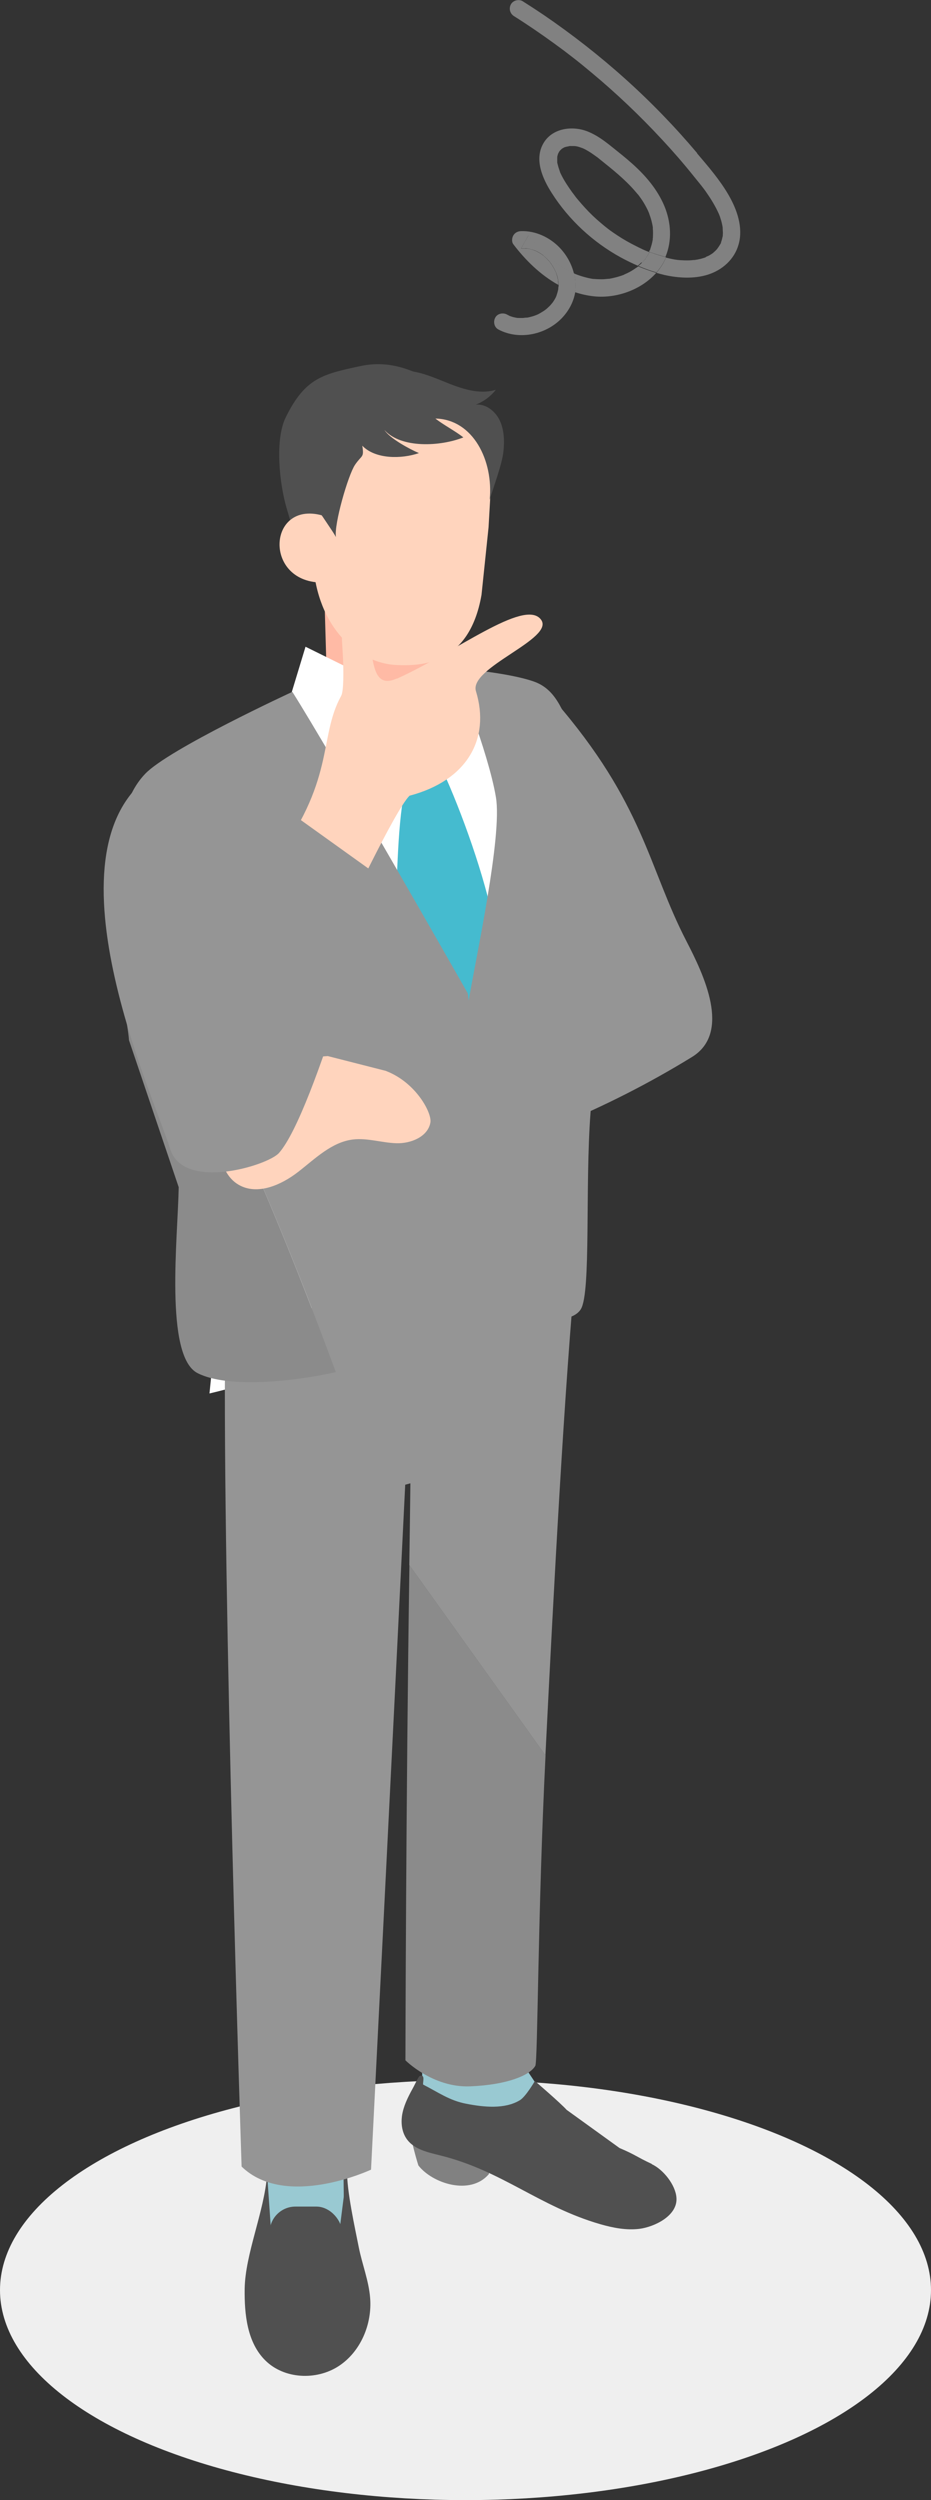 <?xml version="1.0" encoding="UTF-8"?><svg xmlns="http://www.w3.org/2000/svg" viewBox="0 0 82 220"><rect x="0" y="0" width="82" height="220" fill="#333333" stroke="none"/><defs><style>.cls-1{mix-blend-mode:multiply;}.cls-2{isolation:isolate;}.cls-3{fill:#45bbcf;}.cls-3,.cls-4,.cls-5,.cls-6,.cls-7,.cls-8,.cls-9,.cls-10,.cls-11,.cls-12{stroke-width:0px;}.cls-4{fill:#505050;}.cls-5{fill:#99c9d2;}.cls-6{fill:#959595;}.cls-7{fill:#8b8b8b;}.cls-8{fill:#818181;}.cls-9{fill:#fff;}.cls-10{fill:#efefef;}.cls-11{fill:#ffbaa5;}.cls-12{fill:#ffd4bd;}</style></defs><g class="cls-2"><g id="_レイヤー_2"><g id="_レイアウト"><g class="cls-1"><ellipse class="cls-10" cx="41" cy="201.52" rx="41" ry="18.48"/></g><path class="cls-4" d="m29.24,188.5h-4.4c-.74,0-1.35,1.47-1.35,2.2v3.62c0,.74.6,1.34,1.34,1.34h4.4c.74,0,1.34-.6,1.34-1.34v-3.62c0-.74-.6-2.2-1.34-2.2Z"/><polygon class="cls-5" points="23.69 183.71 23.47 198.22 30.34 198.43 30.24 189.98 30.49 184.2 23.69 183.71"/><path class="cls-4" d="m31.61,197.8c-.34-1.72-1.08-5.05-1.04-6.8l-.79,6.24-5.89-.7-.36-5.19c-.27,3.33-1.93,6.98-1.98,10.05-.03,2.26.22,4.74,1.83,6.32,1.66,1.63,4.48,1.76,6.43.5,1.95-1.26,2.98-3.7,2.79-6.02-.12-1.5-.69-2.92-.99-4.4Z"/><rect class="cls-4" x="23.75" y="194.17" width="6.38" height="4.54" rx="2.27" ry="2.27"/><path class="cls-11" d="m39.24,54.96l-10.68-3.09c0,.27.21,7.28.21,7.54l-4.23,2.4.53,4.94s8.8,1.58,10.01,2.54c.33.26.67.52,1.09.61.77.15,1.5-.34,2.1-.8,1.56-1.19,1.75-3.82,3.3-5.01l.89-2.97-3.12-1.71c0-.27-.1-4.46-.1-4.46Z"/><path class="cls-9" d="m40.7,60.09s-1.2,2.48-4.39,2.82c-3.66.39-11.66-1.25-11.66-1.25l-6.2,60.96c8.61-2.04,29.64-9.42,29.64-9.42l-3.94-51.48c-1.55-.72-3.45-1.63-3.45-1.63Z"/><path class="cls-12" d="m30.39,37.74l-3.72,6.35s.75,3.03.89,5.3c.37,5.97,4.06,8.99,7.38,9.13,2.05.08,6.38.07,7.47-6.17l.62-5.94.35-6.11-3.52-4.53-9.47,1.98Z"/><path class="cls-4" d="m40.52,35.29c-2.65-2.1-5.45-3.79-8.76-3.08-3.31.71-4.88,1.03-6.59,4.51-.98,1.98-.55,5.86.07,7.98.62,2.12.72,2.46,1.79,4.4,1-1.97,2.01-6.28,2.01-6.28l-.37-.29s-1.48-3.25-.73-4.14c.97-1.15,4.85-2.21,6.31-2.47,1.52-.27,5.19.04,6.4,1.21.71.68,3.31,3.18,2.45,1.29-.56-1.25-1.51-2.29-2.59-3.14Z"/><path class="cls-12" d="m28.54,51.26l-.18-5.91c-4.84-1.32-5.19,6.06.18,5.91Z"/><polygon class="cls-9" points="35.83 61.43 35.83 65.71 41.09 61.07 40.47 58.74 35.83 61.43"/><path class="cls-3" d="m36,67.84c-1.05,4.01-.91,8.34-1.21,12.19l6.32,10.84,2.39-9.59c-.78-4.07-2.82-9.82-4.56-13.58l-2.94.14Z"/><path class="cls-4" d="m41.87,35.62c.7-.26,1.33-.72,1.8-1.32-1.51.46-3.11-.13-4.58-.73-1.47-.6-3.05-1.23-4.58-.83-1.32.35-2.37,1.04-3.34,2.05l-.68.08c-.47.15-.84.55-1.07,1.01-.23.46-2.61,1.75-2.68,2.26-.21,1.69.22,4.94,1.19,6.57.32.55,1.4,2.06,1.66,2.55-.19-1.09,1.07-5.46,1.68-6.36.61-.9.81-.59.64-1.68,1.15,1.2,3.46,1.18,4.99.65-.79-.33-2.56-1.28-3.04-2.03,1.47,1.64,4.95,1.45,6.95.65-.67-.54-1.79-1.12-2.46-1.66,3.33.07,5.12,3.72,4.78,7.15.33-1.13,1.08-3.07,1.21-4.24.1-.93.07-1.92-.33-2.75-.4-.84-1.25-1.48-2.13-1.38Z"/><polygon class="cls-5" points="45.69 175.74 37.07 175.14 37.22 184.74 49.53 186.83 46.06 181.64 45.69 175.74"/><path class="cls-6" d="m35.57,129.6l.59-.19c-.03,2.73-.07,5.52-.11,8.31l11.99,16.74c.74-14.85,1.69-32.75,2.74-43.76l-15.91.61.7,18.29Z"/><path class="cls-6" d="m21.27,190.64c3.9,3.8,11.41.28,11.41.28,0,0,2.05-40.57,3.01-60.27l2.85-.78v-18.3l-18.71,5.98c-.25,22.19,1.45,73.1,1.45,73.1Z"/><path class="cls-8" d="m42.95,189.5l-6.88-2.65c-.09.63.5,2.82.78,3.7,1.23,1.59,4.58,2.68,6.21.76.09-.44-.2-1.36-.11-1.8Z"/><path class="cls-4" d="m57.41,190.42c-1.37-.64-1.44-.81-2.84-1.4l-4.66-3.36c-.58-.64-2.8-2.54-2.8-2.54,0,0-.8,1.38-1.32,1.69-1.34.81-3.19.61-4.73.31-1.47-.28-2.45-1-3.78-1.68-.1-.05.25-1-.33-.75-.08.03-.46.83-.5.9-.4.73-.81,1.48-.99,2.3-.18.82-.1,1.73.41,2.4.67.88,1.88,1.12,2.95,1.39,5.44,1.36,8.67,4.48,14.05,6.04,1.12.32,2.29.55,3.44.41,1.33-.17,3.39-1.15,3.27-2.74-.08-1.13-1.16-2.48-2.17-2.95Z"/><polygon class="cls-9" points="25.34 62.08 35.83 65.71 36.07 61.43 26.91 56.91 25.34 62.08"/><path class="cls-3" d="m34.39,63.72c.67,2.65.76,4.07,2.09,4.26,1.33.19,2.75-.47,2.75-.47,0,0,.47-2.66-.66-4.93l-4.18,1.14Z"/><path class="cls-6" d="m51.81,68.57c-.23-1.19-.59-2.37-1.16-3.58-1-2.12-1.52-4.25-3.58-5-2.3-.83-7.02-1.19-7.02-1.19,0,0,2.97,7.38,3.63,11.36.57,3.41-1.74,14-2.4,17.88-.04-.39-.07-.63-.1-.67,0,0-12.06-21.18-15.43-26.49,0,0-10.9,5.03-12.97,7.22-1.78,1.87-2.36,4.68-2.46,8.9,1.07,2.82,2.23,5.61,3.63,8.3,6.26,11.6,11.19,23.42,15.65,35.47.98-.23,1.76-.46,2.19-.66,1.95-.89,10.48-5.71,10.48-5.71,0,0,0-.15-.01-.41.15.34.33.56.54.68,2.27,1.29,7.3,2.26,8.36.53.91-1.49.36-10.83.85-17.26.3-3.48.08-7.08.08-10.58,0-3.51.07-7.01.07-10.52,0-2.9.17-5.58-.34-8.26Z"/><path class="cls-7" d="m10.31,76.99c-.06,2.37.03,5.17.13,8.5.03.98.85,4.79.92,6.04l4.38,12.94c-.07,4.34-1.27,14.86,1.66,16.36,2.72,1.39,8.73.7,12.18-.09-4.45-12.04-9.38-23.87-15.65-35.47-1.4-2.69-2.56-5.48-3.63-8.3Z"/><path class="cls-7" d="m35.7,181.29s2.41,2.43,5.7,2.3c3.29-.13,5.29-.98,5.75-1.81.22-.4.21-13.43.9-27.32l-11.99-16.74c-.31,20.79-.35,43.56-.35,43.56Z"/><path class="cls-6" d="m48.84,61.64l1.46,24.23c-6.72,1.84-9.18,6.99-15.9,8.83-.06.02,1.9,7.5,2.17,8.36,8.59-2.03,16.86-5.43,24.38-10.05,3.51-2.16,1-7.3-.48-10.17-3.39-6.54-3.73-12.1-11.63-21.2Z"/><path class="cls-12" d="m34.01,94.24l-5.14-1.31c-3.42.19-6.69,2.18-8.44,5.13-.59.99-1.02,2.12-.99,3.27.03,1.15.57,2.34,1.57,2.92,1.64.96,3.74.04,5.24-1.12,1.5-1.16,2.95-2.63,4.84-2.86,1.27-.15,2.54.29,3.82.33s2.78-.57,3-1.83c.14-.83-1.26-3.5-3.89-4.52Z"/><path class="cls-12" d="m34.94,59.71c-2.54,1.13-1.88-2.67-2.79-4.46-.6-1.18-1.82-.72-1.98.39-.1.67-.04.6.04,2.28.05,1.1.07,2.9-.16,3.31-2.06,3.74-.4,7.45-6.18,14.96-.27.35,6.36,4.77,6.36,4.77,0,0,4.56-9.69,5.84-10.94,5.05-1.33,7.14-4.98,5.85-9.2-.64-2.09,7.03-4.63,5.72-6.31-1.46-1.88-7.57,2.92-12.68,5.21Z"/><path class="cls-6" d="m17.08,82.52l3.92-12.03-6.4-3.06c-11.83,5.86-.99,29.15.38,33.65,1.14,3.77,8.6,1.49,9.59.38,3.19-3.6,8.75-24.41,8.75-24.41l-7.72-5.53-8.51,11Z"/><path class="cls-8" d="m47.1,22.06s0,0,0,0c.08.03-.12-.05,0,0Z"/><path class="cls-8" d="m48.48,23.13c.06.07-.07-.09,0,0h0Z"/><path class="cls-8" d="m48.04,27.26s0,0,0,0c0,0,0,0,0,0Z"/><path class="cls-8" d="m49.16,24.7s0,0,0,0c0,.02,0,.05.01.07,0,0-.02-.16-.01-.08Z"/><path class="cls-8" d="m47.83,22.49s0,0,.01,0c.01.01.03.02.04.03,0,0-.12-.09-.05-.04Z"/><path class="cls-8" d="m56.1,23.52s-.02.01-.02.02c.02-.01.05-.03.06-.05-.04.06-.08.08-.06.05-.02.01-.03.02-.05.03-.23.16-.46.31-.71.43-.11.06-.23.1-.34.16,0,0,0,0,.01,0,.12-.05-.02,0-.04.02,0,0,.02,0,.03-.01-.02,0-.04.02-.06.02-.07.03-.14.05-.22.08-.27.09-.54.16-.82.22-.07.01-.14.03-.2.04-.02,0-.04,0-.06,0,0,0,0,0,0,0,.11,0-.15.02-.05,0,.01,0,.03,0,.04,0-.14.01-.29.03-.43.04-.27.01-.55,0-.82-.02-.03,0-.05,0-.08,0,0,0,.02,0,.03,0-.02,0-.18-.02-.05,0,0,0,.01,0,.02,0-.06-.01-.13-.02-.2-.03-.17-.03-.33-.07-.49-.11-.31-.08-.62-.18-.92-.3-.02,0-.03-.01-.05-.02.04.02-.03-.01-.06-.02.07.27.11.55.12.83.02.27,0,.55-.04.81.55.18,1.12.31,1.72.37,1.95.19,4.12-.58,5.44-2.07-.54-.16-1.07-.35-1.59-.57-.04.04-.08.07-.13.1Z"/><path class="cls-8" d="m46.54,20.71s0,0,0,.01c0,0,0,0,.01.01,0,0-.01-.02-.02-.03,0,0,0,0,0,0Z"/><path class="cls-8" d="m48.01,27.27s.02-.01.02-.02c0,0-.02.01-.02.02Z"/><path class="cls-8" d="m49.16,24.71s0,0,0,0c-.04-.23-.1-.45-.17-.67-.01-.03-.07-.21-.04-.1.03.11-.03-.07-.05-.1-.04-.09-.09-.18-.14-.27-.06-.1-.12-.21-.19-.31-.03-.04-.06-.08-.09-.13,0,0,0,0,0,0,0,0-.01-.01-.02-.03-.15-.18-.31-.35-.48-.5-.04-.04-.08-.07-.13-.11,0,0-.01-.01-.02-.02-.09-.07-.18-.13-.28-.19-.1-.06-.21-.12-.31-.17-.04-.02-.09-.04-.13-.06,0,0-.02,0-.04-.01-.21-.08-.42-.14-.64-.17-.01,0-.02,0-.03,0,0,0-.01,0-.02,0-.05,0-.1,0-.15-.01-.11,0-.22,0-.34,0,.22-.38.44-.76.65-1.14,0-.01-.01-.02,0,0,0,0,0,0,0,0,0,.01.01.02.02.03.02.03.04.05.06.08.05.06.1.13.15.19.1.12.19.23.29.34.21.24.43.48.66.7.23.23.46.44.71.65.08.06.15.13.23.19.02.02.05.04.07.06.12.09.25.18.37.27.27.19.55.36.83.52.14.08.28.15.42.22.07.03.13.06.2.09-.21-.85-.65-1.63-1.26-2.27-.88-.91-2.13-1.5-3.42-1.45-.27.01-.52.14-.66.38-.12.21-.16.56,0,.77,1.07,1.41,2.4,2.71,3.95,3.57,0-.05,0-.11,0-.16,0-.06-.01-.11-.01-.17Z"/><path class="cls-8" d="m44.84,27.79c-.06-.04-.03-.01,0,0h0Z"/><path class="cls-8" d="m46.54,20.71s0,0,0,0c.02.03.07.09.02.02,0,0,0,0-.01-.01,0,0,0,0,0-.01Z"/><path class="cls-8" d="m50.69,24.88c-.02-.28-.06-.56-.12-.83,0,0,0,0,0,0,0,0,0,0,0,0,0,0,0,0,0,0-.07-.03-.13-.06-.2-.09-.14-.07-.28-.14-.42-.22-.29-.16-.56-.33-.83-.52-.13-.09-.25-.18-.37-.27,0,0,.02.01.02.02,0,0-.1-.08-.04-.03,0,0,0,0,.01,0-.02-.02-.05-.04-.07-.06-.08-.06-.16-.13-.23-.19-.25-.21-.48-.43-.71-.65-.23-.23-.45-.46-.66-.7-.1-.11-.2-.23-.29-.34-.05-.06-.1-.12-.15-.19-.02-.03-.04-.05-.06-.08.05.06,0,0-.02-.02-.22.38-.44.76-.65,1.14.11,0,.22,0,.34,0,.05,0,.1,0,.15.01,0,0,.02,0,.02,0-.1-.02.12.01,0,0,0,0,.02,0,.03,0,.22.04.43.1.64.17.02,0,.03.01.04.01,0,0,0,0,0,0-.11-.05.08.03,0,0,.04.02.09.04.13.06.11.05.21.11.31.17.09.06.19.12.28.19,0,0,.01.01.02.02,0,0,0,0-.01,0-.06-.05.05.04.05.04-.01,0-.03-.02-.04-.03.04.04.09.07.13.11.17.15.34.32.48.5.01.01.02.02.02.03-.07-.09.06.07,0,0,0,0,0,0,0,0,.03.04.06.08.09.13.07.1.13.2.19.31.05.09.1.18.14.27.01.03.08.21.05.1-.03-.11.03.07.04.1.08.22.14.44.17.67,0,0,0,0,0,0,0,0,0,0,0,0,0-.09.01.08.01.08,0-.02,0-.05-.01-.07,0,.06.01.11.01.17,0,.05,0,.11,0,.16.47.26.96.48,1.47.65.04-.27.06-.54.04-.81Z"/><path class="cls-8" d="m46.54,20.71s0,0,0,0c-.01-.02-.01-.01,0,0Z"/><path class="cls-8" d="m48.64,26.65s-.02.02-.02.03c0,0,0,0,0,.01-.05.08.1-.12.03-.04Z"/><path class="cls-8" d="m49.18,25.24c0,.05,0,.1-.01.15,0,.03,0,.05,0,.08,0,.09,0-.08,0-.07.02.01-.06.3-.07.34-.03.1-.06.19-.09.29,0,.01-.02.04-.02.05,0-.02.02-.04.03-.06.04-.07-.03.07-.03.07,0,0,0,0,0-.01-.02.04-.03.07-.05.11-.09.18-.2.34-.31.5,0-.01.02-.02.02-.03.06-.07-.09.12-.03.04,0,0,0,0,0-.01,0,0-.01.02-.02.02-.03.04-.06.07-.09.11-.07.08-.15.16-.23.23-.07.07-.15.14-.23.2,0,0,0,0-.01,0,0,0,.01,0,.02-.01.07-.04-.06.05-.06.05,0,0,0-.01.02-.02-.04.03-.07.05-.11.08-.17.11-.35.22-.53.31-.05.02-.09.04-.14.06.12-.04-.14.06-.01,0,0,0,0,0,.01,0,0,0,0,0,0,0-.1.04-.21.08-.31.11-.11.03-.23.06-.34.09-.05.01-.11.02-.16.03-.01,0-.03,0-.04,0,0,0,0,0,.01,0,0,0,0,0-.01,0,0,0-.02,0-.03,0-.11.02-.05,0,.01,0-.09,0-.21.02-.3.03-.12,0-.23,0-.35,0-.06,0-.12,0-.19-.01,0,0,0,0,0,0,0,0,0,0,0,0,.12.02-.16-.01,0,0-.11-.02-.23-.04-.34-.07-.11-.03-.22-.07-.33-.11,0,0,0,0,0,0,0,0,0,0,.01,0,.11.06-.02-.01-.04-.02-.06-.03-.11-.06-.17-.09-.35-.19-.84-.1-1.04.27-.19.35-.1.84.27,1.04,1.87,1,4.33.44,5.72-1.13.55-.62.93-1.37,1.06-2.18-.51-.17-1-.39-1.47-.65,0,.06,0,.13,0,.19Z"/><path class="cls-8" d="m46.37,27.96s-.01,0-.02,0c0,0,.01,0,.02,0,0,0,0,0,0,0Z"/><path class="cls-8" d="m56.14,23.49s-.03.03-.06.05c-.02.03.02.02.06-.05Z"/><path class="cls-8" d="m45.52,27.97s0,0,0,0c-.16-.01.13.02,0,0Z"/><path class="cls-8" d="m46.4,21.87c.12.01-.1-.02,0,0h0Z"/><path class="cls-8" d="m54.99,24.16s0,0-.01,0c0,0-.02,0-.03.01.02,0,.16-.07.04-.02Z"/><path class="cls-8" d="m48,27.29s.13-.09.06-.05c0,0-.01,0-.02.01,0,0,0,0,0,0,0,0-.02.01-.02.02,0,0-.01.01-.02.02Z"/><path class="cls-8" d="m47.23,27.72s0,0-.01,0c-.12.06.13-.05.01,0Z"/><path class="cls-8" d="m50.57,24.05s.1.05.06.02c-.02,0-.04-.02-.06-.02,0,0,0,0,0,0Z"/><path class="cls-8" d="m53.63,24.53s0,0,0,0c-.01,0-.03,0-.04,0-.1.02.15-.02.05,0Z"/><path class="cls-8" d="m48.76,22.97s-.02-.01-.02-.02c0,0,0,0-.01,0-.07-.05.03.02.04.03Z"/><path class="cls-8" d="m50.63,24.08s-.02,0-.04-.02c0,0-.01,0-.02,0,0,0,0,0,0,0,.02,0,.04.02.06.02Z"/><polygon class="cls-8" points="50.57 24.05 50.57 24.05 50.57 24.05 50.57 24.05"/><path class="cls-8" d="m52.32,24.54s-.02,0-.03,0c0,0-.01,0-.02,0-.13-.01.03,0,.05,0Z"/><path class="cls-8" d="m49.01,26.01s-.02.04-.03.06c0,0,0,0,0,.01,0,0,.07-.14.03-.07Z"/><path class="cls-8" d="m57.3,21.99s0,.02-.01.03c0,0,0,0,0,.01-.03.1.06-.13.02-.04Z"/><path class="cls-8" d="m51.36,13.04s0,0,0,0c.1.04-.09-.05,0,0Z"/><path class="cls-8" d="m52.61,13.82s.02.02.03.03c.01,0,0,0-.03-.03Z"/><path class="cls-8" d="m50.66,12.85s.01,0,.02,0c0,0,.01,0,.02,0-.02,0-.03,0-.04,0Z"/><path class="cls-8" d="m50.14,12.85s.02,0,.03,0c0,0,.02,0,.02,0,0,0,.01,0,.02,0,0,0-.05,0-.08,0Z"/><path class="cls-8" d="m49.45,13.13s.01,0,.02-.01c0,0,.01,0,.02-.01.07-.07-.12.08-.03.02Z"/><path class="cls-8" d="m49.77,12.95s-.01,0-.02,0c-.09.03-.02,0,.02,0Z"/><path class="cls-8" d="m56.22,17.12s-.02-.03,0,0c.02.03.04.05,0,0Z"/><path class="cls-8" d="m56.54,23.12c.09-.09.18-.19.26-.29,0,0,.01-.01.02-.02,0,0,0,0,.01-.02.04-.05.08-.11.11-.16.08-.12.15-.24.22-.36.01-.03.03-.05.04-.08-.14-.05-.28-.11-.42-.17.17.08-.04-.02-.09-.04-.07-.03-.14-.06-.21-.1-.15-.07-.3-.14-.45-.22-.57-.28-1.13-.6-1.66-.95-.27-.18-.54-.36-.8-.56-.03-.02-.06-.05-.09-.07,0,0-.01,0-.02-.02,0,0,0,0-.02-.01-.06-.05-.02-.01.02.01-.02-.01-.11-.08-.13-.1-.14-.11-.27-.22-.41-.34-.49-.41-.95-.85-1.38-1.32-.22-.24-.43-.48-.64-.73-.05-.06-.1-.12-.15-.18-.01-.02-.08-.1-.09-.12.02.03.05.07,0,.01-.02-.02-.02-.02,0-.01,0-.01-.02-.02-.02-.03-.02-.03-.05-.06-.07-.09-.05-.07-.1-.14-.16-.21-.38-.53-.75-1.08-1.03-1.67-.02-.04-.03-.07-.05-.11,0,0,0,0,0-.01.01.03.02.04,0,0-.03-.07,0-.02,0,0,0-.02-.02-.05-.02-.06-.01-.04-.03-.08-.04-.12-.06-.16-.11-.33-.15-.5-.01-.05-.03-.1-.04-.16,0,.04,0-.06,0-.08,0,.03,0,.05,0,.08,0,0,0-.02,0-.05,0-.04,0-.08,0-.12,0-.08,0-.15,0-.23,0,0,0-.02,0-.04,0,.02,0,.02,0-.06,0,0,0-.01,0-.01,0,0,0,0,0,0,.01-.06.03-.13.05-.19,0,0,.01-.04.02-.07-.03.06-.04.02.02-.04,0,0-.01.02-.02.04,0,0,0,0,0-.01.04-.07.07-.13.11-.2,0,0-.01.01-.02.02,0,0,.02-.02.03-.04.03-.05.02-.03,0,0,0,0,0,.01-.01.02,0,0,0,0,0,0,.03-.03.06-.08.08-.1.04-.04.08-.07.12-.11,0,0-.01,0-.02.01-.09.05.11-.09.03-.02,0,0-.01,0-.02.01.02-.02.05-.03.07-.05.06-.04.12-.07.18-.1.03-.01.11-.04.05-.02-.05.01-.11.03-.02,0,.01,0,.02,0,.02,0,.01,0,.03,0,.03-.01.12-.04.27-.05.39-.09,0,0-.02,0-.02,0-.02,0-.03,0-.03,0-.02,0-.03,0,0,0,.03,0,.07,0,.08,0,0,0-.01,0-.02,0,.03,0,.05,0,.08,0,.08,0,.16,0,.24,0,.05,0,.11,0,.16.01,0,0-.01,0-.02,0,0,0,.02,0,.04,0,0,0,0,0,0,0,.1,0,.04,0,0,0,0,0-.01,0-.02,0,.03,0,.06,0,.09.01.18.03.35.09.51.15.03.01.05.02.08.03-.08-.04.11.04,0,0,0,0,0,0,0,0,0,0,0,0,0,0,.08.04.16.07.23.11.16.09.32.18.47.28.15.1.29.2.43.3.03.02.12.09.14.1-.01,0-.02-.02-.03-.03.04.03.04.03.03.03.07.05.13.1.2.16,1.11.89,2.24,1.78,3.17,2.87.06.07.11.13.17.2,0,0,.02.03.04.04-.02-.02-.02-.03,0,0,.04.04.02.02,0,0,.02.02.04.05.05.06.11.15.22.3.32.45.19.29.35.58.5.89.01.03.07.15.07.16,0-.02-.01-.03-.02-.05.02.04.02.05.02.05.03.06.05.12.07.19.06.17.12.34.17.52.04.16.08.33.11.49,0,.04.01.08.02.12,0,.01,0,.04,0,.07,0-.04,0-.08,0-.01,0,.06,0,.04,0,.01,0,.02,0,.04,0,.04,0,.05,0,.1.01.16.01.17.01.33,0,.5,0,.08,0,.17-.02.25,0,.03,0,.06,0,.09,0,0,0,0,0,0,.02-.13,0,.07,0,0,0,0,0,0,0,0-.05.31-.14.59-.24.89,0-.01,0-.02.01-.03.05-.09-.05.14-.02.04,0,0,0,0,0-.01,0,.02-.02.04-.03.06-.02.03-.03.07-.05.1.15.06.31.11.46.16.33.11.66.21.99.3.6-1.44.5-3.04-.09-4.47-.62-1.48-1.66-2.69-2.85-3.75-.57-.51-1.18-.99-1.78-1.47-.65-.52-1.3-1.01-2.08-1.33-1.35-.56-3.18-.34-3.96,1.04-.81,1.43-.05,3.11.75,4.36.75,1.18,1.66,2.26,2.68,3.21,1.02.95,2.17,1.78,3.39,2.45.48.26.99.51,1.5.73,0,0,.02-.02.03-.02.1-.09.2-.18.29-.27Z"/><path class="cls-8" d="m58.66,22.64c-.33-.09-.66-.19-.99-.3-.15-.05-.31-.11-.46-.16-.01.03-.03.05-.04.08-.07.12-.14.24-.22.36-.04.05-.08.11-.11.16,0,0,0,.01-.01.02.02-.02.04-.04.04-.05,0,.04-.07.1-.04.05-.01.01-.02.02-.02.02-.08.1-.17.2-.26.29-.09.09-.19.19-.29.27,0,0-.02.02-.03.02.52.22,1.05.42,1.59.57.34-.39.62-.82.83-1.3,0-.01.01-.03.02-.04Z"/><path class="cls-8" d="m61.4,13.47c-1.95-2.31-4.06-4.49-6.31-6.51-2.27-2.04-4.69-3.93-7.21-5.65-.61-.41-1.22-.81-1.84-1.2-.34-.21-.85-.08-1.04.27-.2.37-.09.81.27,1.04,1.21.76,2.39,1.57,3.55,2.41.29.21.58.43.87.64.13.1.26.2.39.3.07.05.14.11.21.16,0,0,0,0,0,0,0,0,0,0,0,0-.09-.07.08.06,0,0,.04.03.08.07.13.1.57.44,1.13.9,1.68,1.36,2.19,1.82,4.26,3.79,6.2,5.88.97,1.04,1.9,2.11,2.79,3.22.23.28.45.56.68.84.05.07.11.14.16.21-.1-.13.04.05.07.09.1.13.2.27.29.41.39.56.74,1.15,1.02,1.77,0-.02,0-.02.02.04,0-.01-.01-.03-.02-.04.01.03.05.12.06.15.03.08.06.15.08.23.05.15.1.31.13.46.02.08.03.15.05.23,0,.04.01.08.02.12,0,0,0,0,0,0,0-.02,0-.04,0-.04,0,0,0,.03,0,.07,0,.04,0,.03,0,0,0,.13.02.39.02.42,0,.08,0,.15-.01.23,0,.03,0,.05,0,.08h0c.02-.11-.01.14,0,.03,0-.01,0-.02,0-.03-.04.16-.07.32-.12.47-.01.04-.03.07-.04.11,0,.01,0,.03,0,.04,0-.02.01-.04.02-.06-.02.1-.02.09-.02.06-.02.05-.06.11-.09.16-.01.02-.13.21-.19.29.02-.03.04-.04,0,0,0,0-.01.01-.02.02,0,.01-.01.02-.01.02,0,0,0,0,0,0-.01.01-.02.03-.03.04-.04.05-.08.09-.13.14-.04.04-.09.09-.14.13-.02.02-.05.04-.07.06,0,0,.01,0,.02-.01.08-.05-.13.11-.02.02,0,0,0,0,0,0-.1.07-.19.13-.29.19-.05.03-.11.06-.17.09-.04.02-.16.05-.19.09,0,0,.01,0,.02,0,.04-.02.13-.05.03-.01,0,0-.02,0-.03.01-.01,0-.02,0-.02.01,0,0,0,0,0,0-.01,0-.03.01-.04.02-.06.02-.12.04-.18.06-.12.04-.25.07-.38.1-.06.01-.13.03-.19.04-.02,0-.09,0-.14.02.04,0,.06,0,0,.01-.02,0-.03,0-.05,0,0,0,0,0,0,0,0,0,0,0,0,0-.02,0-.03,0-.05,0-.08,0-.15.01-.23.02-.28.02-.57.02-.85,0-.14,0-.28-.02-.41-.03-.03,0-.19-.03-.13-.02.04,0,.13.02.02,0,0,0-.01,0-.02,0,0,0,0,0,0,0-.04,0-.09-.01-.13-.02-.24-.04-.49-.1-.73-.16,0,.01-.01.03-.02.04-.21.48-.49.91-.83,1.3.24.07.48.13.72.19,1.23.27,2.57.35,3.78-.02,1.3-.4,2.38-1.35,2.75-2.69.41-1.49-.15-3.06-.9-4.35-.76-1.31-1.78-2.49-2.76-3.64Z"/><path class="cls-8" d="m49.28,13.3s-.03.04-.03.04c0,0,.01-.01.02-.02,0,0,0,0,0,0,0,0,0-.01.01-.02Z"/><path class="cls-8" d="m57.53,21.12c0,.07.02-.13,0,0h0Z"/><path class="cls-8" d="m57.53,20.06c0-.07,0-.03,0,.01,0,.03,0,.04,0-.01Z"/><path class="cls-8" d="m49.08,13.8s0,0,0,0c0,0,0,0,0,0,0,.01,0,.04,0,.06,0-.02.01-.05,0-.07Z"/><path class="cls-8" d="m57.13,18.63s.01.03.02.05c0,0,0,0-.02-.05Z"/><path class="cls-8" d="m63.67,20.75h0s0,.02,0,.03c0,.11.03-.14,0-.03Z"/><path class="cls-8" d="m63.22,21.82s-.03.03-.03.04c0,0,0,0,.01-.01,0,0,0-.02.02-.03Z"/><path class="cls-8" d="m63.52,21.31s0,.04-.02.06c0,.03,0,.05.02-.06Z"/><path class="cls-8" d="m49.15,13.54s.01-.03.02-.04c-.06.05-.05.09-.02.04Z"/><path class="cls-8" d="m63.66,19.99s0,.02,0,.03c0,0,0,0,0,0,0,0,0-.02,0-.03Z"/><path class="cls-8" d="m63.32,18.79s.01.03.02.04c-.03-.06-.03-.06-.02-.04Z"/><path class="cls-8" d="m62.2,22.58s-.01,0-.02,0c0,0,0,0,0,0,0,0,0,0,.02-.01Z"/><path class="cls-8" d="m50.3,4.92s0,0,0,0c.08.06-.09-.07,0,0Z"/><path class="cls-8" d="m62.85,22.21s-.01,0-.02.01c0,0,0,0,0,0-.1.09.1-.07.02-.02Z"/><path class="cls-8" d="m49.33,15.13s.02.04,0,0c-.01-.03-.03-.08,0,0Z"/><path class="cls-8" d="m49.09,14.3s0-.05,0-.08c0,.02,0,.12,0,.08Z"/><path class="cls-8" d="m50.68,17.28c.05.06.02.02,0-.01,0-.01,0-.01,0,.01Z"/><path class="cls-8" d="m59.52,22.82s.01,0,.02,0c.11.02.02,0-.02,0Z"/><path class="cls-8" d="m61.24,22.83s-.05,0-.05.02c0,0,0,0,0,0,0,0,.03-.01.05-.02Z"/><path class="cls-8" d="m56.87,22.74s-.02.03-.04.05c-.03.05.04-.01.04-.05Z"/><path class="cls-8" d="m53.45,20.05s.02.02.02.01c-.03-.03-.08-.06-.02-.01Z"/></g></g></g></svg>